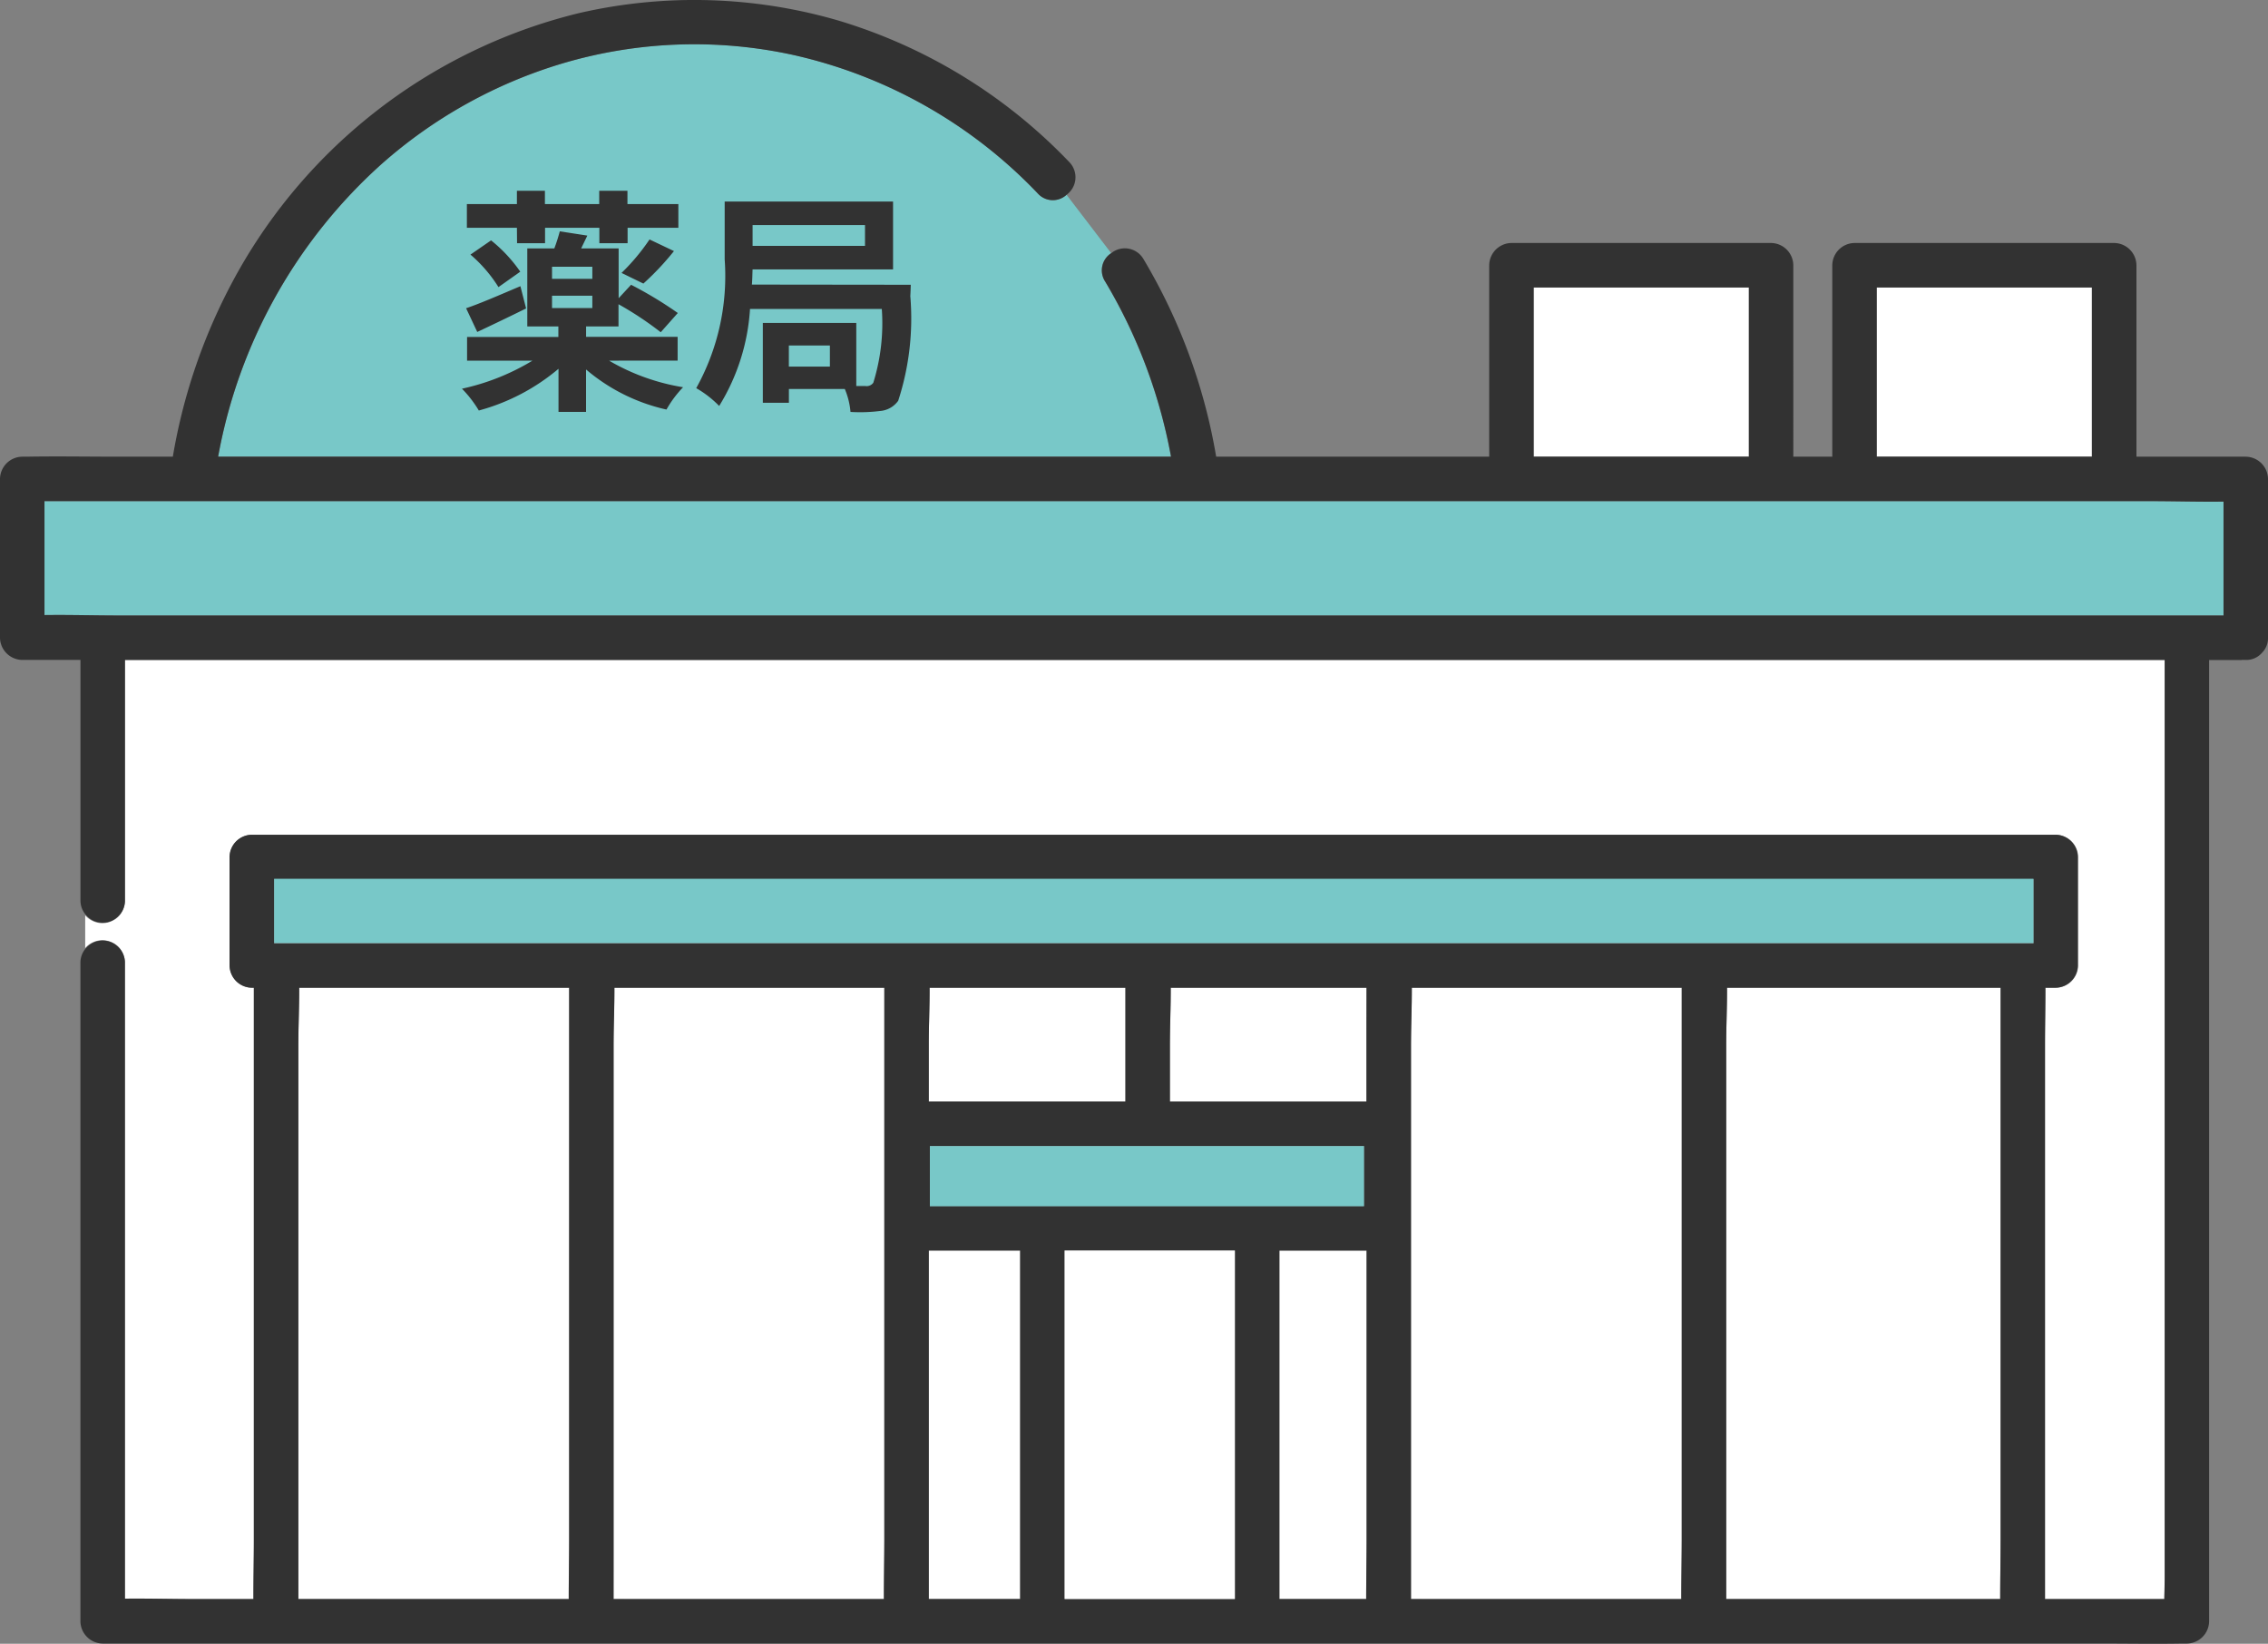 <svg id="icon_01" xmlns="http://www.w3.org/2000/svg" xmlns:xlink="http://www.w3.org/1999/xlink" width="49.408" height="35.806" viewBox="0 0 49.408 35.806">
  <rect x="0" y="0" width="49.408" height="35.806" fill="#808080" stroke="none"/>
  <defs>
    <clipPath id="clip-path">
      <rect id="長方形_1381" data-name="長方形 1381" width="49.408" height="35.806" fill="none"/>
    </clipPath>
  </defs>
  <g id="グループ_4367" data-name="グループ 4367" clip-path="url(#clip-path)">
    <path id="パス_7029" data-name="パス 7029" d="M12.36,95.608v13.873c.5-.006.995.009,1.49.009h1.31c0-.428.009-.857.009-1.284V96.173h-.043a.491.491,0,0,1-.484-.484V93.324a.491.491,0,0,1,.484-.484h39.3a.491.491,0,0,1,.484.484v2.365a.491.491,0,0,1-.484.484H54.2c0,.413-.009.827-.009,1.239V109.49h2.6c0-.161.009-.322.009-.481V89.034H12.36v5.26a.492.492,0,0,1-.866.3v.716a.492.492,0,0,1,.866.3" transform="translate(-9.638 -74.657)" fill="#fff"/>
    <path id="パス_7030" data-name="パス 7030" d="M47.285,9.214A10.54,10.54,0,0,0,41.969,6.2a10.094,10.094,0,0,0-5.034.182,10.453,10.453,0,0,0-3.943,2.192,11.249,11.249,0,0,0-3.563,6.376H50.186a11.457,11.457,0,0,0-1.436-3.817.444.444,0,0,1,.134-.616l-.973-1.273a.44.44,0,0,1-.627-.029" transform="translate(-24.677 -5.002)" fill="#78c8c8"/>
    <path id="パス_7031" data-name="パス 7031" d="M211.612,42.467V38.781h-4.688v3.686Z" transform="translate(-173.514 -32.519)" fill="#fff"/>
    <path id="パス_7032" data-name="パス 7032" d="M256.111,42.467H257.9V38.781h-4.688v3.686Z" transform="translate(-212.332 -32.519)" fill="#fff"/>
    <path id="パス_7033" data-name="パス 7033" d="M41.966,146.571h4.175c0-.428.009-.857.009-1.284V133.254H40.27c0,.413-.018.831-.018,1.239v12.077h1.714Z" transform="translate(-33.753 -111.738)" fill="#fff"/>
    <path id="パス_7034" data-name="パス 7034" d="M83.159,146.571h5.513c0-.428.009-.857.009-1.284V133.254H82.8c0,.413-.018.831-.018,1.239v12.077Z" transform="translate(-69.416 -111.738)" fill="#fff"/>
    <path id="パス_7035" data-name="パス 7035" d="M127.3,175.679V168.71h-1.991V176.3H127.3Z" transform="translate(-105.078 -141.47)" fill="#fff"/>
    <path id="パス_7036" data-name="パス 7036" d="M126.522,135.731H129.6v-2.477H125.33c0,.413-.018.831-.018,1.239v1.238Z" transform="translate(-105.079 -111.738)" fill="#fff"/>
    <path id="パス_7037" data-name="パス 7037" d="M157.86,133.253c0,.414-.018.831-.018,1.239v1.238h4.283v-2.477H157.86Z" transform="translate(-132.356 -111.738)" fill="#fff"/>
    <path id="パス_7038" data-name="パス 7038" d="M174.507,176.3c0-.428.009-.857.009-1.284V168.71h-1.9V176.3h1.889Z" transform="translate(-144.746 -141.469)" fill="#fff"/>
    <path id="パス_7039" data-name="パス 7039" d="M190.748,146.571h5.513c0-.428.009-.857.009-1.284V133.254h-5.881c0,.413-.018.831-.018,1.239v12.077Z" transform="translate(-159.633 -111.738)" fill="#fff"/>
    <path id="パス_7040" data-name="パス 7040" d="M238.879,141.706v-8.453h-5.96c0,.414-.018.831-.018,1.24V146.57h5.969c0-.428.009-.857.009-1.284Z" transform="translate(-195.296 -111.738)" fill="#fff"/>
    <path id="パス_7041" data-name="パス 7041" d="M11.864,70.1H53.47V67.619c-.537.007-1.077-.01-1.613-.01H6V70.09c.537-.007,1.077.01,1.613.01Z" transform="translate(-5.031 -56.693)" fill="#78c8c8"/>
    <path id="パス_7042" data-name="パス 7042" d="M48.836,14.375h.088a.447.447,0,0,0,.328-.129l.016-.016.009-.01a.447.447,0,0,0,.131-.33V10.432a.491.491,0,0,0-.484-.484H46.542V5.777a.491.491,0,0,0-.484-.484H40.4a.491.491,0,0,0-.484.484v4.17h-.849V5.777a.491.491,0,0,0-.484-.484H32.926a.491.491,0,0,0-.484.484v4.17H26.494a12.429,12.429,0,0,0-1.585-4.306.469.469,0,0,0-.7-.127.444.444,0,0,0-.134.616,11.457,11.457,0,0,1,1.436,3.817H4.752A11.249,11.249,0,0,1,8.314,3.572,10.453,10.453,0,0,1,12.258,1.38,10.094,10.094,0,0,1,17.292,1.2a10.539,10.539,0,0,1,5.316,3.014.44.44,0,0,0,.627.029.473.473,0,0,0,.058-.714A11.543,11.543,0,0,0,18.259.446,11.207,11.207,0,0,0,12.62.284,11.7,11.7,0,0,0,4.965,6.329a12.45,12.45,0,0,0-1.2,3.619H2.582c-.669,0-1.34-.012-2.01,0H.484A.491.491,0,0,0,0,10.432v3.459a.491.491,0,0,0,.484.484H1.753v5.26a.485.485,0,0,0,.969,0v-5.26H47.157V34.351c0,.159-.006.32-.009.481h-2.6V22.755c0-.412.01-.826.009-1.24h.223a.491.491,0,0,0,.484-.484V18.667a.491.491,0,0,0-.484-.484H5.488A.491.491,0,0,0,5,18.667v2.364a.491.491,0,0,0,.484.484H5.53V33.548c0,.427-.011.856-.009,1.284H4.211c-.495,0-.993-.015-1.49-.009V20.951a.485.485,0,0,0-.969,0V35.317a.491.491,0,0,0,.484.484h43.43c.63,0,1.261.011,1.892,0h.083a.491.491,0,0,0,.484-.484V14.5c0-.041,0-.082,0-.123.236,0,.473,0,.709,0M.969,13.4V10.916H46.826c.536,0,1.076.017,1.613.01v2.481H2.582c-.536,0-1.076-.017-1.613-.009M33.411,6.262H38.1V9.948H33.411V6.262Zm7.475,0h4.688V9.948H40.885V6.262ZM42.8,34.832H37.605V22.755c0-.409.021-.826.018-1.24h5.96V33.548c0,.427-.011.856-.009,1.284Zm-16.937,0H23.193V27.24H26.9v7.592h-1.04Zm-5.52,0h-.109V27.24h1.991v7.592H20.342ZM15.188,19.151H44.3v1.4H5.972v-1.4h9.216Zm11.98,7.121H20.257v-1.31h9.457v1.31Zm2.6-3.861v1.583H25.486V22.755c0-.409.021-.826.018-1.24h4.266Zm-9.518-.895h4.266v2.477H20.233V22.755c0-.409.021-.826.018-1.24M6.5,33.893V22.755c0-.409.021-.826.018-1.24H12.4V33.548c0,.427-.011.856-.009,1.284H6.5Zm6.867,0V22.755c0-.409.021-.826.018-1.24h5.88V33.548c0,.427-.011.856-.009,1.284H13.366Zm14.505-1.578V27.24h1.9v6.308c0,.427-.011.856-.009,1.284H27.872Zm2.866,1.578V22.755c0-.409.021-.826.018-1.24h5.88V33.548c0,.427-.011.856-.009,1.284H30.738Z" transform="translate(0 0)" fill="#323232"/>
    <path id="パス_7043" data-name="パス 7043" d="M147.352,175.679V168.71h-3.71V176.3h3.71Z" transform="translate(-120.45 -141.47)" fill="#fff"/>
    <path id="パス_7044" data-name="パス 7044" d="M134.917,154.6H125.46v1.31h9.457Z" transform="translate(-105.203 -129.635)" fill="#78c8c8"/>
    <path id="パス_7045" data-name="パス 7045" d="M36.987,118.609V120H75.314v-1.4H36.987Z" transform="translate(-31.015 -99.458)" fill="#78c8c8"/>
    <path id="パス_7046" data-name="パス 7046" d="M65.521,29.445a4.654,4.654,0,0,0,1.612.579,2.378,2.378,0,0,0-.362.486,4.061,4.061,0,0,1-1.752-.873v.925h-.6v-.94a4.507,4.507,0,0,1-1.736.909,2.538,2.538,0,0,0-.367-.475,5,5,0,0,0,1.534-.61H62.427v-.517h1.989V28.7h-.677V27h.589a3.784,3.784,0,0,0,.119-.372l.6.093c-.047.1-.093.191-.134.279h.816v1.085L66,27.792a8.7,8.7,0,0,1,1.018.615l-.372.419a7.264,7.264,0,0,0-.92-.61V28.7H65.02v.227h1.994v.517Zm-1.808-1.137c-.357.176-.744.362-1.064.512l-.243-.517c.3-.1.744-.294,1.183-.48Zm-.2-1.757h-1.09v-.517h1.09v-.289h.61v.289h1.183v-.289h.615v.289H67.03v.517H65.924v.336h-.615v-.336H64.126v.336h-.61Zm-.563.274a3.218,3.218,0,0,1,.636.682l-.475.336a3.078,3.078,0,0,0-.61-.708Zm2.206.574h-.878v.264h.878Zm-.878.9h.878v-.269h-.878Zm1.514-.765a4.551,4.551,0,0,0,.61-.729l.532.253a5.967,5.967,0,0,1-.666.708Z" transform="translate(-52.252 -21.589)" fill="#323232"/>
    <path id="パス_7047" data-name="パス 7047" d="M98.631,29s-.005.176-.01.248a5.8,5.8,0,0,1-.264,2.279.534.534,0,0,1-.393.222,3.465,3.465,0,0,1-.646.021,1.651,1.651,0,0,0-.124-.5H95.976v.3h-.568V29.832h2.036v1.374h.2a.178.178,0,0,0,.171-.072A4.362,4.362,0,0,0,98,29.527H95.129a4.556,4.556,0,0,1-.672,2.113,2.253,2.253,0,0,0-.5-.388,5.029,5.029,0,0,0,.62-2.805V27.187h3.668v1.478H95.185c-.005.1-.005.217-.015.331Zm-3.446-.847h2.449V27.7H95.185Zm1.684,2.17h-.894v.46h.894Z" transform="translate(-78.79 -22.797)" fill="#323232"/>
  </g>
</svg>
